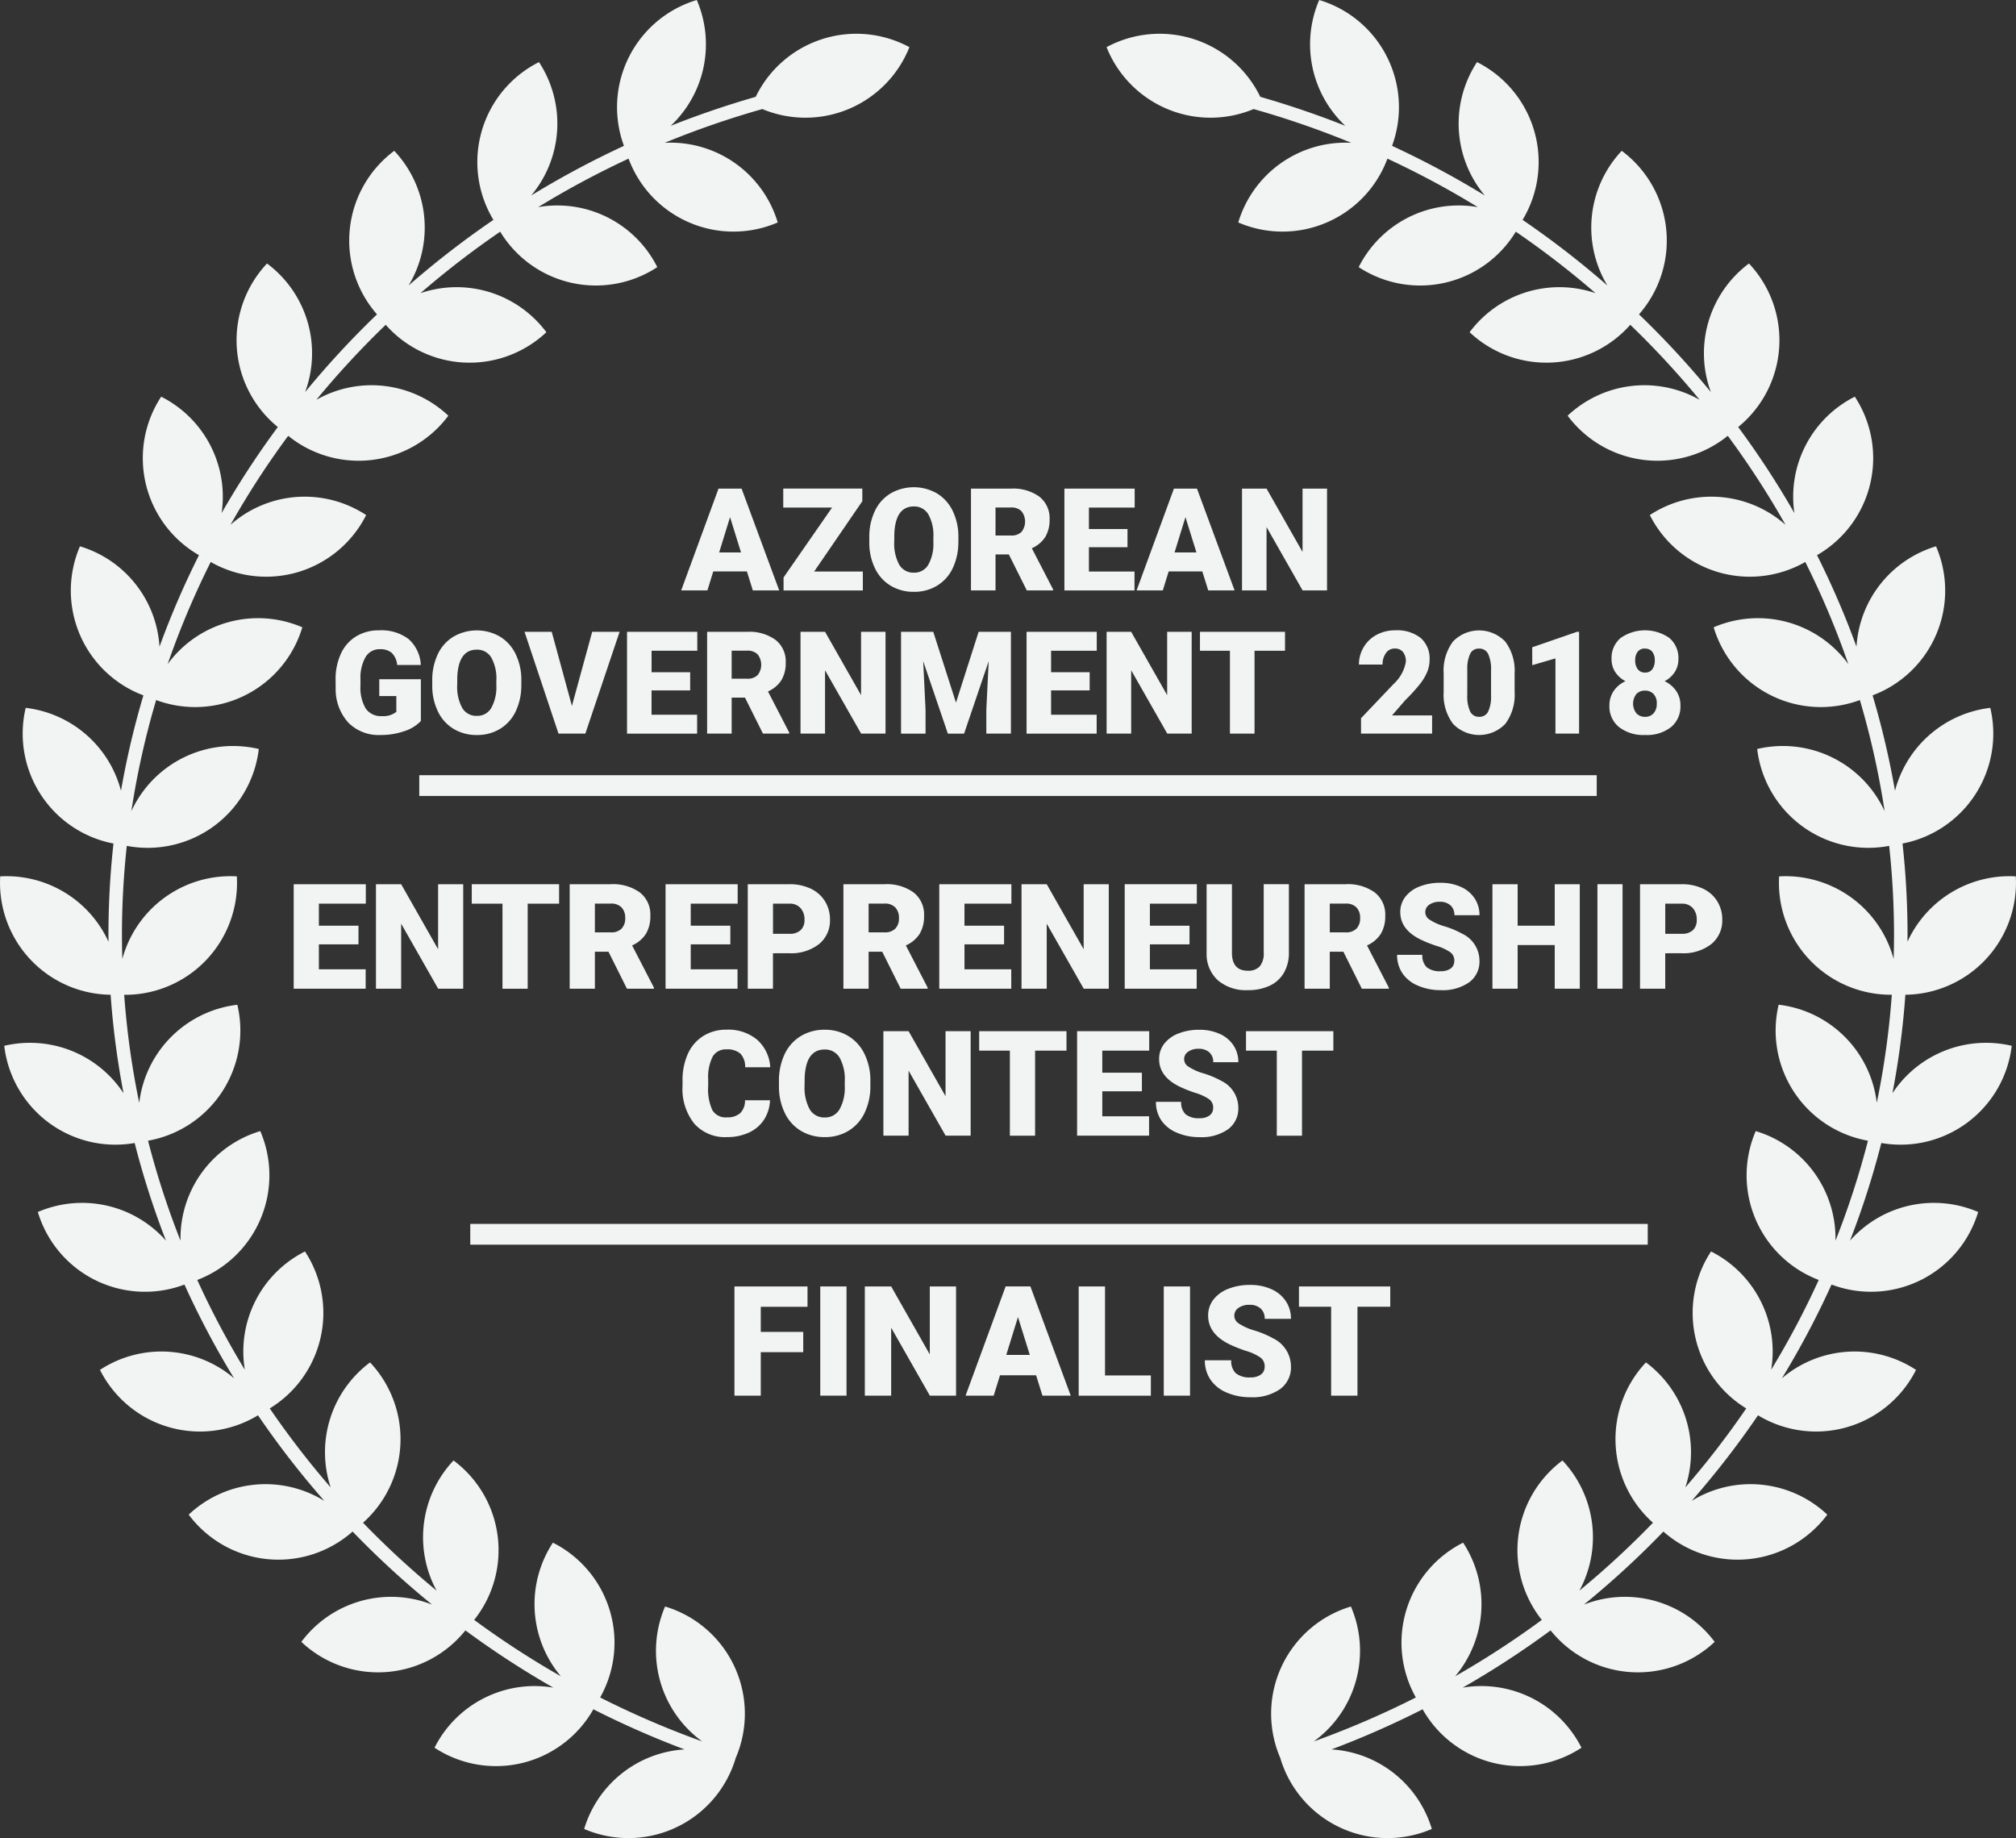 <svg xmlns="http://www.w3.org/2000/svg" width="256" height="233.39" viewBox="0 0 256 233.39"><rect x="0" y="0" width="256" height="233.39" fill="#333333" stroke="none"/><g transform="translate(-555 -268)"><path d="M723.865,296.072a14.177,14.177,0,0,0,7.315-7.93,113.737,113.737,0,0,1,11.478,6.155,14.209,14.209,0,0,0-15.125,7.619,14.209,14.209,0,0,0,19.95-4.5,113.279,113.279,0,0,1,10.126,7.808,14.222,14.222,0,0,0-15.99,4.957,14.21,14.21,0,0,0,20.4-.942,111.729,111.729,0,0,1,8.805,9.522,14.218,14.218,0,0,0-16.758,2.02,14.211,14.211,0,0,0,20.335,2.553,109.874,109.874,0,0,1,7.329,11.3,14.219,14.219,0,0,0-17.227-1.237,14.21,14.21,0,0,0,19.74,5.958,107.516,107.516,0,0,1,5.466,12.967,14.211,14.211,0,0,0-17.1-4.673,14.208,14.208,0,0,0,18.564,9.235,105.224,105.224,0,0,1,3.144,14.106,14.222,14.222,0,0,0-16.181-7.89A14.211,14.211,0,0,0,794.895,375.4a105.017,105.017,0,0,1,.616,11.3c0,1.021-.02,2.041-.05,3.058a14.22,14.22,0,0,0-14.54-10.484,14.21,14.21,0,0,0,14.309,15.028,105.088,105.088,0,0,1-1.91,13.718,14.22,14.22,0,0,0-12.459-12.452A14.21,14.21,0,0,0,792.2,412.834a106.233,106.233,0,0,1-4.124,12.7,14.215,14.215,0,0,0-10.126-13.92,14.208,14.208,0,0,0,8,18.9,108.589,108.589,0,0,1-6.037,11.4,14.222,14.222,0,0,0-7.639-15.016,14.207,14.207,0,0,0,4.471,19.928,110.828,110.828,0,0,1-7.735,10.031,14.224,14.224,0,0,0-5-15.873,14.208,14.208,0,0,0,.891,20.356,111.93,111.93,0,0,1-9.342,8.622,14.223,14.223,0,0,0-2.15-16.527,14.206,14.206,0,0,0-2.622,20.244,112.9,112.9,0,0,1-11.007,7.157,14.219,14.219,0,0,0,1.011-16.964,14.206,14.206,0,0,0-6,19.655,114.606,114.606,0,0,1-12.96,5.58,14.211,14.211,0,0,0,4.711-17.129,14.205,14.205,0,0,0-8.967,19.231l.066.209,0,.01.024.077a14.209,14.209,0,0,0,19.155,8.716,14.223,14.223,0,0,0-12.742-10.1,115.812,115.812,0,0,0,11.573-5.094,14.209,14.209,0,0,0,20.17,4.88,14.226,14.226,0,0,0-15.084-7.628A114.657,114.657,0,0,0,751.9,475.01a14.208,14.208,0,0,0,20.835,1.457,14.216,14.216,0,0,0-16.609-4.728,113.8,113.8,0,0,0,10.1-9.28,14.208,14.208,0,0,0,20.812-2.147,14.218,14.218,0,0,0-17.224-1.745,112.39,112.39,0,0,0,8.426-10.869,14.208,14.208,0,0,0,20.065-5.764A14.223,14.223,0,0,0,781.276,443a110.253,110.253,0,0,0,6.3-11.9,14.206,14.206,0,0,0,18.618-9.213,14.222,14.222,0,0,0-16.273,3.639,108.15,108.15,0,0,0,3.978-12.4,14.209,14.209,0,0,0,16.559-12.34,14.222,14.222,0,0,0-15.148,6.023,106.756,106.756,0,0,0,1.642-12.507,14.209,14.209,0,0,0,14.02-15.028,14.229,14.229,0,0,0-13.753,8.3c0-.29.008-.581.008-.872a105.65,105.65,0,0,0-.638-11.6,14.21,14.21,0,0,0,11.145-17.225,14.226,14.226,0,0,0-12.1,10.525,106.921,106.921,0,0,0-2.846-12.113,14.2,14.2,0,0,0,8.057-18.923,14.215,14.215,0,0,0-10.1,12.744,108.869,108.869,0,0,0-5.013-11.621,14.21,14.21,0,0,0,4.8-20.122,14.215,14.215,0,0,0-7.674,14.776,111.8,111.8,0,0,0-7.136-10.923,14.21,14.21,0,0,0,1.368-20.764,14.223,14.223,0,0,0-4.837,16.327,113.717,113.717,0,0,0-9.127-9.869,14.206,14.206,0,0,0-2.191-20.764,14.217,14.217,0,0,0-1.821,17.1,114.571,114.571,0,0,0-10.77-8.332,14.211,14.211,0,0,0-5.786-20.033,14.216,14.216,0,0,0,.99,16.938,115.419,115.419,0,0,0-11.78-6.305A14.208,14.208,0,0,0,722.518,268a14.221,14.221,0,0,0,3.314,15.975q-5.265-2.088-10.794-3.679a14.208,14.208,0,0,0-19.521-6.309,14.21,14.21,0,0,0,18.674,7.861,114.276,114.276,0,0,1,12.4,4.285,14.218,14.218,0,0,0-14.353,10.11,14.181,14.181,0,0,0,11.627-.171Zm-81.731,0a14.179,14.179,0,0,1-7.314-7.93,113.772,113.772,0,0,0-11.479,6.155,14.209,14.209,0,0,1,15.125,7.619,14.208,14.208,0,0,1-19.949-4.5,113.293,113.293,0,0,0-10.127,7.808,14.223,14.223,0,0,1,15.991,4.957,14.209,14.209,0,0,1-20.4-.942,111.743,111.743,0,0,0-8.807,9.522,14.218,14.218,0,0,1,16.758,2.02,14.211,14.211,0,0,1-20.335,2.553,109.531,109.531,0,0,0-7.327,11.3,14.216,14.216,0,0,1,17.225-1.237,14.209,14.209,0,0,1-19.737,5.958,107.2,107.2,0,0,0-5.468,12.967,14.211,14.211,0,0,1,17.1-4.673,14.207,14.207,0,0,1-18.563,9.235,105.076,105.076,0,0,0-3.145,14.106,14.222,14.222,0,0,1,16.181-7.89A14.209,14.209,0,0,1,571.1,375.4a105.017,105.017,0,0,0-.615,11.3c0,1.021.019,2.041.05,3.058a14.217,14.217,0,0,1,14.539-10.484A14.208,14.208,0,0,1,570.77,394.31a104.912,104.912,0,0,0,1.911,13.718,14.217,14.217,0,0,1,12.458-12.452A14.206,14.206,0,0,1,573.8,412.834a106.4,106.4,0,0,0,4.124,12.7,14.215,14.215,0,0,1,10.126-13.92,14.208,14.208,0,0,1-8,18.9,108.563,108.563,0,0,0,6.038,11.4,14.218,14.218,0,0,1,7.638-15.016,14.207,14.207,0,0,1-4.471,19.928,111.2,111.2,0,0,0,7.735,10.031,14.224,14.224,0,0,1,5-15.873,14.208,14.208,0,0,1-.891,20.356,111.959,111.959,0,0,0,9.342,8.622,14.223,14.223,0,0,1,2.15-16.527,14.206,14.206,0,0,1,2.622,20.244,112.909,112.909,0,0,0,11.008,7.157,14.217,14.217,0,0,1-1.012-16.964,14.208,14.208,0,0,1,6,19.655,114.516,114.516,0,0,0,12.959,5.58,14.214,14.214,0,0,1-4.711-17.129,14.207,14.207,0,0,1,8.968,19.231l-.067.209,0,.01-.024.077a14.209,14.209,0,0,1-19.155,8.716,14.223,14.223,0,0,1,12.743-10.1,115.824,115.824,0,0,1-11.573-5.094,14.208,14.208,0,0,1-20.17,4.88,14.226,14.226,0,0,1,15.084-7.628A114.665,114.665,0,0,1,614.1,475.01a14.208,14.208,0,0,1-20.835,1.457,14.216,14.216,0,0,1,16.609-4.728,114.079,114.079,0,0,1-10.1-9.28,14.208,14.208,0,0,1-20.812-2.147,14.22,14.22,0,0,1,17.225-1.745,111.909,111.909,0,0,1-8.425-10.869,14.21,14.21,0,0,1-20.067-5.764A14.221,14.221,0,0,1,584.724,443a109.9,109.9,0,0,1-6.3-11.9,14.2,14.2,0,0,1-18.618-9.213,14.218,14.218,0,0,1,16.271,3.639,108.121,108.121,0,0,1-3.977-12.4,14.209,14.209,0,0,1-16.56-12.34,14.222,14.222,0,0,1,15.148,6.023,106.561,106.561,0,0,1-1.641-12.507,14.209,14.209,0,0,1-14.021-15.028,14.226,14.226,0,0,1,13.754,8.3c0-.29-.009-.581-.009-.872a105.65,105.65,0,0,1,.638-11.6,14.21,14.21,0,0,1-11.145-17.225,14.226,14.226,0,0,1,12.1,10.525,106.894,106.894,0,0,1,2.846-12.113,14.206,14.206,0,0,1-8.057-18.923,14.215,14.215,0,0,1,10.1,12.744,108.69,108.69,0,0,1,5.014-11.621,14.209,14.209,0,0,1-4.8-20.122,14.219,14.219,0,0,1,7.675,14.776,111.611,111.611,0,0,1,7.136-10.923,14.208,14.208,0,0,1-1.369-20.764,14.218,14.218,0,0,1,4.837,16.327,114.036,114.036,0,0,1,9.127-9.869,14.21,14.21,0,0,1,2.191-20.764,14.217,14.217,0,0,1,1.821,17.1,114.571,114.571,0,0,1,10.77-8.332,14.211,14.211,0,0,1,5.786-20.033,14.216,14.216,0,0,1-.99,16.938,115.424,115.424,0,0,1,11.78-6.305A14.209,14.209,0,0,1,643.481,268a14.221,14.221,0,0,1-3.312,15.975q5.262-2.088,10.792-3.679a14.206,14.206,0,0,1,19.52-6.309,14.21,14.21,0,0,1-18.674,7.861,114.188,114.188,0,0,0-12.4,4.285,14.218,14.218,0,0,1,14.352,10.11,14.181,14.181,0,0,1-11.627-.171Z" fill="#f2f4f3" fill-rule="evenodd"/><path d="M649.4,340.232h-4.27l-.746,2.414h-3.329l4.74-12.925h2.93l4.776,12.925h-3.347l-.754-2.414Zm-3.524-2.406h2.778l-1.394-4.483-1.384,4.483Z" transform="translate(0.445 0.319)" fill="#f2f4f3"/><path d="M657.877,340.249h6.178v2.4H653.988V341l6.161-8.877h-6.2v-2.406h10.04v1.6l-6.115,8.93Z" transform="translate(0.512 0.319)" fill="#f2f4f3"/><path d="M676.125,336.451a7.624,7.624,0,0,1-.7,3.347,5.188,5.188,0,0,1-1.992,2.242,5.552,5.552,0,0,1-2.943.785,5.619,5.619,0,0,1-2.929-.759,5.172,5.172,0,0,1-1.993-2.17,7.4,7.4,0,0,1-.75-3.24v-.729a7.653,7.653,0,0,1,.7-3.35,5.164,5.164,0,0,1,2-2.242,5.914,5.914,0,0,1,5.89-.009,5.265,5.265,0,0,1,2,2.223,7.437,7.437,0,0,1,.724,3.307v.594Zm-3.169-.541a5.432,5.432,0,0,0-.643-2.925,2.064,2.064,0,0,0-1.842-1q-2.343,0-2.477,3.516l-.009.949a5.592,5.592,0,0,0,.63,2.921,2.064,2.064,0,0,0,1.874,1.021,2.037,2.037,0,0,0,1.819-1,5.44,5.44,0,0,0,.648-2.886v-.594Z" transform="translate(0.568 0.318)" fill="#f2f4f3"/><path d="M682.468,338.075h-1.687v4.571h-3.116V329.721h5.087a5.67,5.67,0,0,1,3.594,1.02,3.454,3.454,0,0,1,1.3,2.882,4.2,4.2,0,0,1-.546,2.234,3.872,3.872,0,0,1-1.709,1.436l2.7,5.219v.134h-3.337l-2.282-4.571Zm-1.687-2.4h1.971a1.769,1.769,0,0,0,1.336-.467,2.124,2.124,0,0,0-.005-2.616,1.753,1.753,0,0,0-1.331-.475h-1.971v3.559Z" transform="translate(0.634 0.319)" fill="#f2f4f3"/><path d="M697.48,337.16h-4.9v3.089h5.788v2.4h-8.9V329.721h8.922v2.406H692.58v2.725h4.9v2.308Z" transform="translate(0.695 0.319)" fill="#f2f4f3"/><path d="M706.931,340.232h-4.27l-.745,2.414h-3.329l4.74-12.925h2.929l4.776,12.925h-3.346l-.755-2.414Zm-3.524-2.406h2.779l-1.394-4.483-1.385,4.483Z" transform="translate(0.742 0.319)" fill="#f2f4f3"/><path d="M722.7,342.647h-3.1L715.02,334.6v8.042h-3.115V329.721h3.115l4.573,8.043v-8.043H722.7v12.926Z" transform="translate(0.811 0.319)" fill="#f2f4f3"/><path d="M608.223,359.136a5,5,0,0,1-2.1,1.287,9.075,9.075,0,0,1-3.037.488,5.416,5.416,0,0,1-4.057-1.553,6.3,6.3,0,0,1-1.624-4.323l-.009-1.119a7.7,7.7,0,0,1,.675-3.333A5.011,5.011,0,0,1,600,348.39a5.469,5.469,0,0,1,2.908-.767,5.726,5.726,0,0,1,3.75,1.1,4.684,4.684,0,0,1,1.558,3.3h-3a2.453,2.453,0,0,0-.693-1.545,2.235,2.235,0,0,0-1.509-.461,2.035,2.035,0,0,0-1.811.994,5.311,5.311,0,0,0-.648,2.841v.781a5.2,5.2,0,0,0,.661,2.908,2.341,2.341,0,0,0,2.082.972,2.62,2.62,0,0,0,1.811-.542v-2.006h-2.166v-2.139h5.282v5.308Z" transform="translate(0.219 0.412)" fill="#f2f4f3"/><path d="M620.915,354.538a7.627,7.627,0,0,1-.7,3.347,5.189,5.189,0,0,1-1.993,2.242,5.549,5.549,0,0,1-2.943.785,5.631,5.631,0,0,1-2.929-.759,5.172,5.172,0,0,1-1.993-2.17,7.424,7.424,0,0,1-.75-3.241v-.728a7.646,7.646,0,0,1,.7-3.351,5.17,5.17,0,0,1,2-2.242,5.912,5.912,0,0,1,5.889-.009,5.269,5.269,0,0,1,2,2.224,7.418,7.418,0,0,1,.723,3.306v.6ZM617.747,354a5.436,5.436,0,0,0-.644-2.925,2.064,2.064,0,0,0-1.841-1q-2.343,0-2.477,3.515l-.009.95a5.592,5.592,0,0,0,.63,2.921,2.06,2.06,0,0,0,1.873,1.02,2.035,2.035,0,0,0,1.82-1,5.437,5.437,0,0,0,.648-2.885V354Z" transform="translate(0.282 0.412)" fill="#f2f4f3"/><path d="M627.282,357.217l2.574-9.409h3.48l-4.349,12.924h-3.409l-4.314-12.924h3.453l2.565,9.409Z" transform="translate(0.343 0.413)" fill="#f2f4f3"/><path d="M642.226,355.247h-4.9v3.089h5.788v2.4h-8.9V347.808h8.922v2.405h-5.806v2.726h4.9v2.308Z" transform="translate(0.409 0.413)" fill="#f2f4f3"/><path d="M649.134,356.161h-1.687v4.571h-3.116V347.808h5.087a5.676,5.676,0,0,1,3.594,1.019,3.457,3.457,0,0,1,1.3,2.883,4.2,4.2,0,0,1-.546,2.234,3.878,3.878,0,0,1-1.709,1.436l2.7,5.219v.133h-3.337l-2.282-4.571Zm-1.687-2.4h1.971a1.77,1.77,0,0,0,1.336-.467,2.124,2.124,0,0,0-.005-2.616,1.749,1.749,0,0,0-1.331-.476h-1.971v3.56Z" transform="translate(0.462 0.413)" fill="#f2f4f3"/><path d="M666.925,360.732h-3.1l-4.581-8.042v8.042H656.13V347.808h3.116l4.572,8.042v-8.042h3.107v12.924Z" transform="translate(0.523 0.413)" fill="#f2f4f3"/><path d="M672.922,347.808l2.885,8.992,2.876-8.992h4.1v12.924H679.66v-3.017l.3-6.179-3.125,9.2h-2.059l-3.134-9.205.3,6.188v3.017H668.83V347.808Z" transform="translate(0.588 0.413)" fill="#f2f4f3"/><path d="M692.7,355.247h-4.9v3.089h5.788v2.4h-8.9V347.808H693.6v2.405h-5.8v2.726h4.9v2.308Z" transform="translate(0.67 0.413)" fill="#f2f4f3"/><path d="M705.6,360.732h-3.1l-4.581-8.042v8.042H694.8V347.808h3.115l4.572,8.042v-8.042H705.6v12.924Z" transform="translate(0.723 0.413)" fill="#f2f4f3"/><path d="M717.4,350.213h-3.879v10.519H710.4V350.213h-3.808v-2.405h10.8v2.405Z" transform="translate(0.784 0.413)" fill="#f2f4f3"/><path d="M735.961,360.733h-9.019v-1.952l4.154-4.367a4.958,4.958,0,0,0,1.536-2.779,1.937,1.937,0,0,0-.364-1.27,1.3,1.3,0,0,0-1.056-.434,1.315,1.315,0,0,0-1.11.581,2.388,2.388,0,0,0-.426,1.451h-3a4.242,4.242,0,0,1,.6-2.2,4.171,4.171,0,0,1,1.65-1.575,4.906,4.906,0,0,1,2.362-.568,4.824,4.824,0,0,1,3.227.967,3.456,3.456,0,0,1,1.132,2.778,4.026,4.026,0,0,1-.284,1.488,6.5,6.5,0,0,1-.884,1.518,22.152,22.152,0,0,1-1.93,2.126l-1.67,1.926h5.087v2.308Z" transform="translate(0.887 0.412)" fill="#f2f4f3"/><path d="M746.389,355.452a6.165,6.165,0,0,1-1.177,4.039,4.6,4.6,0,0,1-6.653-.009,6.161,6.161,0,0,1-1.18-4.03v-2.361a6.174,6.174,0,0,1,1.176-4.04,4.6,4.6,0,0,1,6.653.009,6.179,6.179,0,0,1,1.181,4.039v2.353Zm-2.992-2.743a4.6,4.6,0,0,0-.364-2.082,1.217,1.217,0,0,0-1.154-.689,1.188,1.188,0,0,0-1.123.639,4.343,4.343,0,0,0-.377,1.936v3.3a4.632,4.632,0,0,0,.364,2.117,1.22,1.22,0,0,0,1.154.67,1.206,1.206,0,0,0,1.128-.652,4.43,4.43,0,0,0,.372-2.047v-3.2Z" transform="translate(0.943 0.412)" fill="#f2f4f3"/><path d="M754.516,360.732h-3v-9.551l-2.947.861V349.77l5.672-1.962h.275v12.924Z" transform="translate(1.001 0.413)" fill="#f2f4f3"/><path d="M767.08,351.262a2.986,2.986,0,0,1-.466,1.661,3.4,3.4,0,0,1-1.283,1.154,3.735,3.735,0,0,1,1.465,1.238,3.2,3.2,0,0,1,.542,1.86,3.382,3.382,0,0,1-1.194,2.734,4.961,4.961,0,0,1-3.289,1,5.048,5.048,0,0,1-3.32-1.007,3.36,3.36,0,0,1-1.216-2.73,3.237,3.237,0,0,1,.533-1.837,3.621,3.621,0,0,1,1.509-1.26,3.419,3.419,0,0,1-1.3-1.154,2.966,2.966,0,0,1-.47-1.661,3.315,3.315,0,0,1,1.145-2.663,5.4,5.4,0,0,1,6.2,0,3.316,3.316,0,0,1,1.146,2.663Zm-2.743,5.673a1.708,1.708,0,0,0-.413-1.23,1.439,1.439,0,0,0-1.088-.43,1.454,1.454,0,0,0-1.092.43,2,2,0,0,0,0,2.451,1.449,1.449,0,0,0,1.106.448,1.387,1.387,0,0,0,1.073-.444,1.738,1.738,0,0,0,.409-1.224Zm-1.51-7a1.106,1.106,0,0,0-.919.4,1.713,1.713,0,0,0-.315,1.1,1.817,1.817,0,0,0,.32,1.119,1.1,1.1,0,0,0,.941.426,1.057,1.057,0,0,0,.919-.426,1.875,1.875,0,0,0,.307-1.119,1.718,1.718,0,0,0-.316-1.092,1.121,1.121,0,0,0-.937-.4Z" transform="translate(1.051 0.412)" fill="#f2f4f3"/><path d="M656.517,438.842h-5.392v5.524h-3.343V430.5h9.279v2.581h-5.935v3.191h5.392v2.572Z" transform="translate(0.48 0.84)" fill="#f2f4f3"/><path d="M661.958,444.366h-3.334V430.5h3.334v13.869Z" transform="translate(0.536 0.84)" fill="#f2f4f3"/><path d="M675.837,444.366h-3.324l-4.915-8.63v8.63h-3.344V430.5H667.6l4.905,8.63V430.5h3.334v13.869Z" transform="translate(0.565 0.84)" fill="#f2f4f3"/><path d="M685.936,441.776h-4.583l-.8,2.59h-3.572l5.087-13.869h3.143l5.125,13.869h-3.591l-.809-2.59Zm-3.782-2.582h2.982l-1.5-4.811-1.487,4.811Z" transform="translate(0.631 0.84)" fill="#f2f4f3"/><path d="M694.616,441.8h5.821v2.571h-9.164V430.5h3.343v11.3Z" transform="translate(0.704 0.84)" fill="#f2f4f3"/><path d="M705.354,444.366H702.02V430.5h3.334v13.869Z" transform="translate(0.76 0.84)" fill="#f2f4f3"/><path d="M714.806,440.681a1.376,1.376,0,0,0-.52-1.144,6.473,6.473,0,0,0-1.824-.847,17.559,17.559,0,0,1-2.134-.848q-2.7-1.324-2.7-3.639a3.265,3.265,0,0,1,.671-2.033,4.342,4.342,0,0,1,1.9-1.372,7.4,7.4,0,0,1,2.762-.491,6.465,6.465,0,0,1,2.682.534,4.243,4.243,0,0,1,1.844,1.519,3.968,3.968,0,0,1,.657,2.254h-3.334a1.676,1.676,0,0,0-.519-1.315,2.025,2.025,0,0,0-1.405-.467,2.287,2.287,0,0,0-1.415.4,1.165,1.165,0,0,0,.052,1.972,7.23,7.23,0,0,0,2.01.895,12.308,12.308,0,0,1,2.362,1,3.969,3.969,0,0,1,2.249,3.572,3.388,3.388,0,0,1-1.372,2.858,6.1,6.1,0,0,1-3.762,1.038,7.473,7.473,0,0,1-3.054-.605A4.606,4.606,0,0,1,707.9,442.3a4.319,4.319,0,0,1-.691-2.424h3.353a2.126,2.126,0,0,0,.577,1.643,2.722,2.722,0,0,0,1.872.529,2.157,2.157,0,0,0,1.31-.357,1.181,1.181,0,0,0,.482-1.005Z" transform="translate(0.787 0.839)" fill="#f2f4f3"/><path d="M730.691,433.078h-4.162v11.288h-3.344V433.078H719.1V430.5h11.593v2.581Z" transform="translate(0.848 0.84)" fill="#f2f4f3"/><path d="M600.334,387.327H595.3v3.17h5.942v2.461h-9.139V379.691h9.157v2.47H595.3v2.8h5.03v2.369Z" transform="translate(0.192 0.577)" fill="#f2f4f3"/><path d="M613.574,392.958h-3.18l-4.7-8.255v8.255h-3.2V379.691h3.2l4.692,8.255v-8.255h3.189v13.267Z" transform="translate(0.246 0.577)" fill="#f2f4f3"/><path d="M625.684,382.161H621.7v10.8h-3.2v-10.8H614.6v-2.47h11.088v2.47Z" transform="translate(0.308 0.577)" fill="#f2f4f3"/><path d="M631.9,388.265h-1.731v4.693h-3.2V379.691h5.221a5.821,5.821,0,0,1,3.69,1.047,3.545,3.545,0,0,1,1.331,2.958,4.307,4.307,0,0,1-.561,2.294,3.973,3.973,0,0,1-1.754,1.474l2.77,5.358v.137H634.24l-2.342-4.693Zm-1.731-2.46h2.022a1.814,1.814,0,0,0,1.371-.479,1.851,1.851,0,0,0,.46-1.339,1.876,1.876,0,0,0-.464-1.347,1.8,1.8,0,0,0-1.367-.489h-2.022v3.654Z" transform="translate(0.372 0.577)" fill="#f2f4f3"/><path d="M647.307,387.327h-5.03v3.17h5.942v2.461H639.08V379.691h9.157v2.47h-5.96v2.8h5.03v2.369Z" transform="translate(0.435 0.577)" fill="#f2f4f3"/><path d="M652.666,388.457v4.5h-3.2V379.691h5.294a6.158,6.158,0,0,1,2.692.561,4.215,4.215,0,0,1,1.813,1.594,4.355,4.355,0,0,1,.642,2.346,3.841,3.841,0,0,1-1.389,3.1,5.769,5.769,0,0,1-3.814,1.162Zm0-2.47h2.1a1.976,1.976,0,0,0,1.416-.464,1.723,1.723,0,0,0,.488-1.312,2.136,2.136,0,0,0-.5-1.486,1.775,1.775,0,0,0-1.367-.565h-2.132v3.827Z" transform="translate(0.488 0.577)" fill="#f2f4f3"/><path d="M666.48,388.265h-1.731v4.693h-3.2V379.691h5.222a5.824,5.824,0,0,1,3.69,1.047,3.547,3.547,0,0,1,1.33,2.958,4.316,4.316,0,0,1-.56,2.294,3.984,3.984,0,0,1-1.754,1.474l2.769,5.358v.137h-3.426l-2.342-4.693Zm-1.731-2.46h2.023a1.815,1.815,0,0,0,1.371-.479,1.855,1.855,0,0,0,.46-1.339,1.876,1.876,0,0,0-.465-1.347,1.8,1.8,0,0,0-1.366-.489h-2.023v3.654Z" transform="translate(0.551 0.577)" fill="#f2f4f3"/><path d="M681.891,387.327h-5.03v3.17H682.8v2.461h-9.139V379.691h9.157v2.47h-5.959v2.8h5.03v2.369Z" transform="translate(0.613 0.577)" fill="#f2f4f3"/><path d="M695.13,392.958h-3.18l-4.7-8.255v8.255h-3.2V379.691h3.2l4.692,8.255v-8.255h3.189v13.267Z" transform="translate(0.667 0.577)" fill="#f2f4f3"/><path d="M705.313,387.327h-5.03v3.17h5.942v2.461h-9.14V379.691h9.158v2.47h-5.96v2.8h5.03v2.369Z" transform="translate(0.735 0.577)" fill="#f2f4f3"/><path d="M717.88,379.691v8.684a4.992,4.992,0,0,1-.629,2.556,4.076,4.076,0,0,1-1.8,1.644,6.356,6.356,0,0,1-2.779.565,5.488,5.488,0,0,1-3.818-1.257,4.487,4.487,0,0,1-1.422-3.444v-8.748h3.217V388.5q.056,2.177,2.023,2.178a1.959,1.959,0,0,0,1.5-.547,2.554,2.554,0,0,0,.511-1.777v-8.666Z" transform="translate(0.788 0.577)" fill="#f2f4f3"/><path d="M724.74,388.265h-1.731v4.693h-3.2V379.691h5.221a5.822,5.822,0,0,1,3.69,1.047,3.545,3.545,0,0,1,1.331,2.958,4.307,4.307,0,0,1-.561,2.294,3.973,3.973,0,0,1-1.754,1.474l2.77,5.358v.137h-3.426l-2.342-4.693Zm-1.731-2.46h2.022a1.816,1.816,0,0,0,1.371-.479,1.851,1.851,0,0,0,.46-1.339,1.876,1.876,0,0,0-.464-1.347,1.8,1.8,0,0,0-1.367-.489h-2.022v3.654Z" transform="translate(0.852 0.577)" fill="#f2f4f3"/><path d="M738.766,389.433a1.312,1.312,0,0,0-.5-1.094,6.162,6.162,0,0,0-1.745-.811,16.7,16.7,0,0,1-2.041-.811q-2.578-1.266-2.578-3.48a3.121,3.121,0,0,1,.642-1.946,4.148,4.148,0,0,1,1.817-1.312,7.08,7.08,0,0,1,2.643-.469,6.18,6.18,0,0,1,2.565.511,4.057,4.057,0,0,1,1.763,1.453,3.793,3.793,0,0,1,.628,2.154h-3.189a1.6,1.6,0,0,0-.5-1.257,1.935,1.935,0,0,0-1.344-.446,2.189,2.189,0,0,0-1.353.378,1.114,1.114,0,0,0,.05,1.887,6.893,6.893,0,0,0,1.923.856,11.808,11.808,0,0,1,2.26.952,3.8,3.8,0,0,1,2.15,3.418,3.24,3.24,0,0,1-1.312,2.733,5.835,5.835,0,0,1-3.6.993,7.134,7.134,0,0,1-2.92-.579,4.4,4.4,0,0,1-1.968-1.585,4.133,4.133,0,0,1-.66-2.319h3.206a2.035,2.035,0,0,0,.552,1.572,2.607,2.607,0,0,0,1.79.506,2.059,2.059,0,0,0,1.253-.342,1.127,1.127,0,0,0,.459-.961Z" transform="translate(0.912 0.576)" fill="#f2f4f3"/><path d="M754.632,392.958h-3.18v-5.54h-4.711v5.54h-3.2V379.691h3.2v5.267h4.711v-5.267h3.18v13.267Z" transform="translate(0.975 0.577)" fill="#f2f4f3"/><path d="M759.994,392.958h-3.188V379.691h3.188v13.267Z" transform="translate(1.043 0.577)" fill="#f2f4f3"/><path d="M765.387,388.457v4.5h-3.2V379.691h5.294a6.157,6.157,0,0,1,2.692.561,4.215,4.215,0,0,1,1.813,1.594,4.355,4.355,0,0,1,.642,2.346,3.838,3.838,0,0,1-1.389,3.1,5.769,5.769,0,0,1-3.814,1.162Zm0-2.47h2.1a1.976,1.976,0,0,0,1.416-.464,1.723,1.723,0,0,0,.487-1.312,2.136,2.136,0,0,0-.5-1.486,1.775,1.775,0,0,0-1.367-.565h-2.132v3.827Z" transform="translate(1.071 0.577)" fill="#f2f4f3"/><path d="M652.331,407.032a4.853,4.853,0,0,1-.748,2.446,4.51,4.51,0,0,1-1.918,1.645,6.541,6.541,0,0,1-2.821.583,5.209,5.209,0,0,1-4.118-1.7,7.037,7.037,0,0,1-1.5-4.812v-.655a8.035,8.035,0,0,1,.68-3.413,5.142,5.142,0,0,1,1.954-2.26,5.451,5.451,0,0,1,2.952-.8,5.718,5.718,0,0,1,3.882,1.271,5.023,5.023,0,0,1,1.668,3.5h-3.189a2.38,2.38,0,0,0-.61-1.741,2.514,2.514,0,0,0-1.75-.528,1.91,1.91,0,0,0-1.749.893,5.733,5.733,0,0,0-.583,2.852v.939a6.342,6.342,0,0,0,.533,3.034,1.948,1.948,0,0,0,1.835.912,2.451,2.451,0,0,0,1.686-.52,2.2,2.2,0,0,0,.62-1.648Z" transform="translate(0.446 0.672)" fill="#f2f4f3"/><path d="M665.015,405.163a7.833,7.833,0,0,1-.72,3.436,5.321,5.321,0,0,1-2.046,2.3,5.7,5.7,0,0,1-3.021.806,5.781,5.781,0,0,1-3.006-.779,5.306,5.306,0,0,1-2.046-2.228,7.583,7.583,0,0,1-.77-3.325v-.748a7.867,7.867,0,0,1,.715-3.44,5.3,5.3,0,0,1,2.051-2.3,5.734,5.734,0,0,1,3.039-.811,5.676,5.676,0,0,1,3.006.8,5.388,5.388,0,0,1,2.055,2.282,7.627,7.627,0,0,1,.743,3.394v.61Zm-3.253-.556a5.582,5.582,0,0,0-.66-3,2.12,2.12,0,0,0-1.891-1.024q-2.406,0-2.542,3.608l-.009.975a5.739,5.739,0,0,0,.646,3,2.116,2.116,0,0,0,1.923,1.047,2.089,2.089,0,0,0,1.868-1.029,5.581,5.581,0,0,0,.665-2.961v-.611Z" transform="translate(0.509 0.672)" fill="#f2f4f3"/><path d="M677.676,411.523H674.5l-4.7-8.255v8.255h-3.2V398.256h3.2l4.692,8.255v-8.255h3.189v13.267Z" transform="translate(0.577 0.673)" fill="#f2f4f3"/><path d="M689.786,400.726H685.8v10.8h-3.2v-10.8H678.7v-2.47h11.089v2.47Z" transform="translate(0.639 0.673)" fill="#f2f4f3"/><path d="M699.3,405.891h-5.03v3.171h5.941v2.461h-9.139V398.256h9.157v2.47H694.27v2.8h5.03v2.368Z" transform="translate(0.703 0.673)" fill="#f2f4f3"/><path d="M708.3,408a1.313,1.313,0,0,0-.5-1.093,6.162,6.162,0,0,0-1.745-.811,16.736,16.736,0,0,1-2.042-.811q-2.578-1.266-2.578-3.481a3.121,3.121,0,0,1,.642-1.945,4.151,4.151,0,0,1,1.818-1.312,7.052,7.052,0,0,1,2.642-.469,6.193,6.193,0,0,1,2.565.51,4.065,4.065,0,0,1,1.763,1.453,3.8,3.8,0,0,1,.629,2.155h-3.189a1.6,1.6,0,0,0-.5-1.257,1.935,1.935,0,0,0-1.344-.446,2.181,2.181,0,0,0-1.353.378,1.114,1.114,0,0,0,.05,1.887,6.883,6.883,0,0,0,1.922.856,11.782,11.782,0,0,1,2.26.952,3.8,3.8,0,0,1,2.151,3.417,3.238,3.238,0,0,1-1.313,2.734,5.838,5.838,0,0,1-3.6.993,7.142,7.142,0,0,1-2.921-.579,4.409,4.409,0,0,1-1.968-1.585,4.133,4.133,0,0,1-.66-2.319h3.207a2.035,2.035,0,0,0,.552,1.572,2.606,2.606,0,0,0,1.79.506,2.061,2.061,0,0,0,1.253-.342,1.13,1.13,0,0,0,.46-.962Z" transform="translate(0.755 0.672)" fill="#f2f4f3"/><path d="M723.5,400.726h-3.982v10.8h-3.2v-10.8H712.41v-2.47H723.5v2.47Z" transform="translate(0.814 0.673)" fill="#f2f4f3"/><path d="M607.967,365.923H757.485v2.634H607.967v-2.634Z" transform="translate(0.274 0.506)" fill="#f2f4f3" fill-rule="evenodd"/><path d="M614.41,422.6H763.929v2.635H614.41V422.6Z" transform="translate(0.307 0.799)" fill="#f2f4f3" fill-rule="evenodd"/></g></svg>